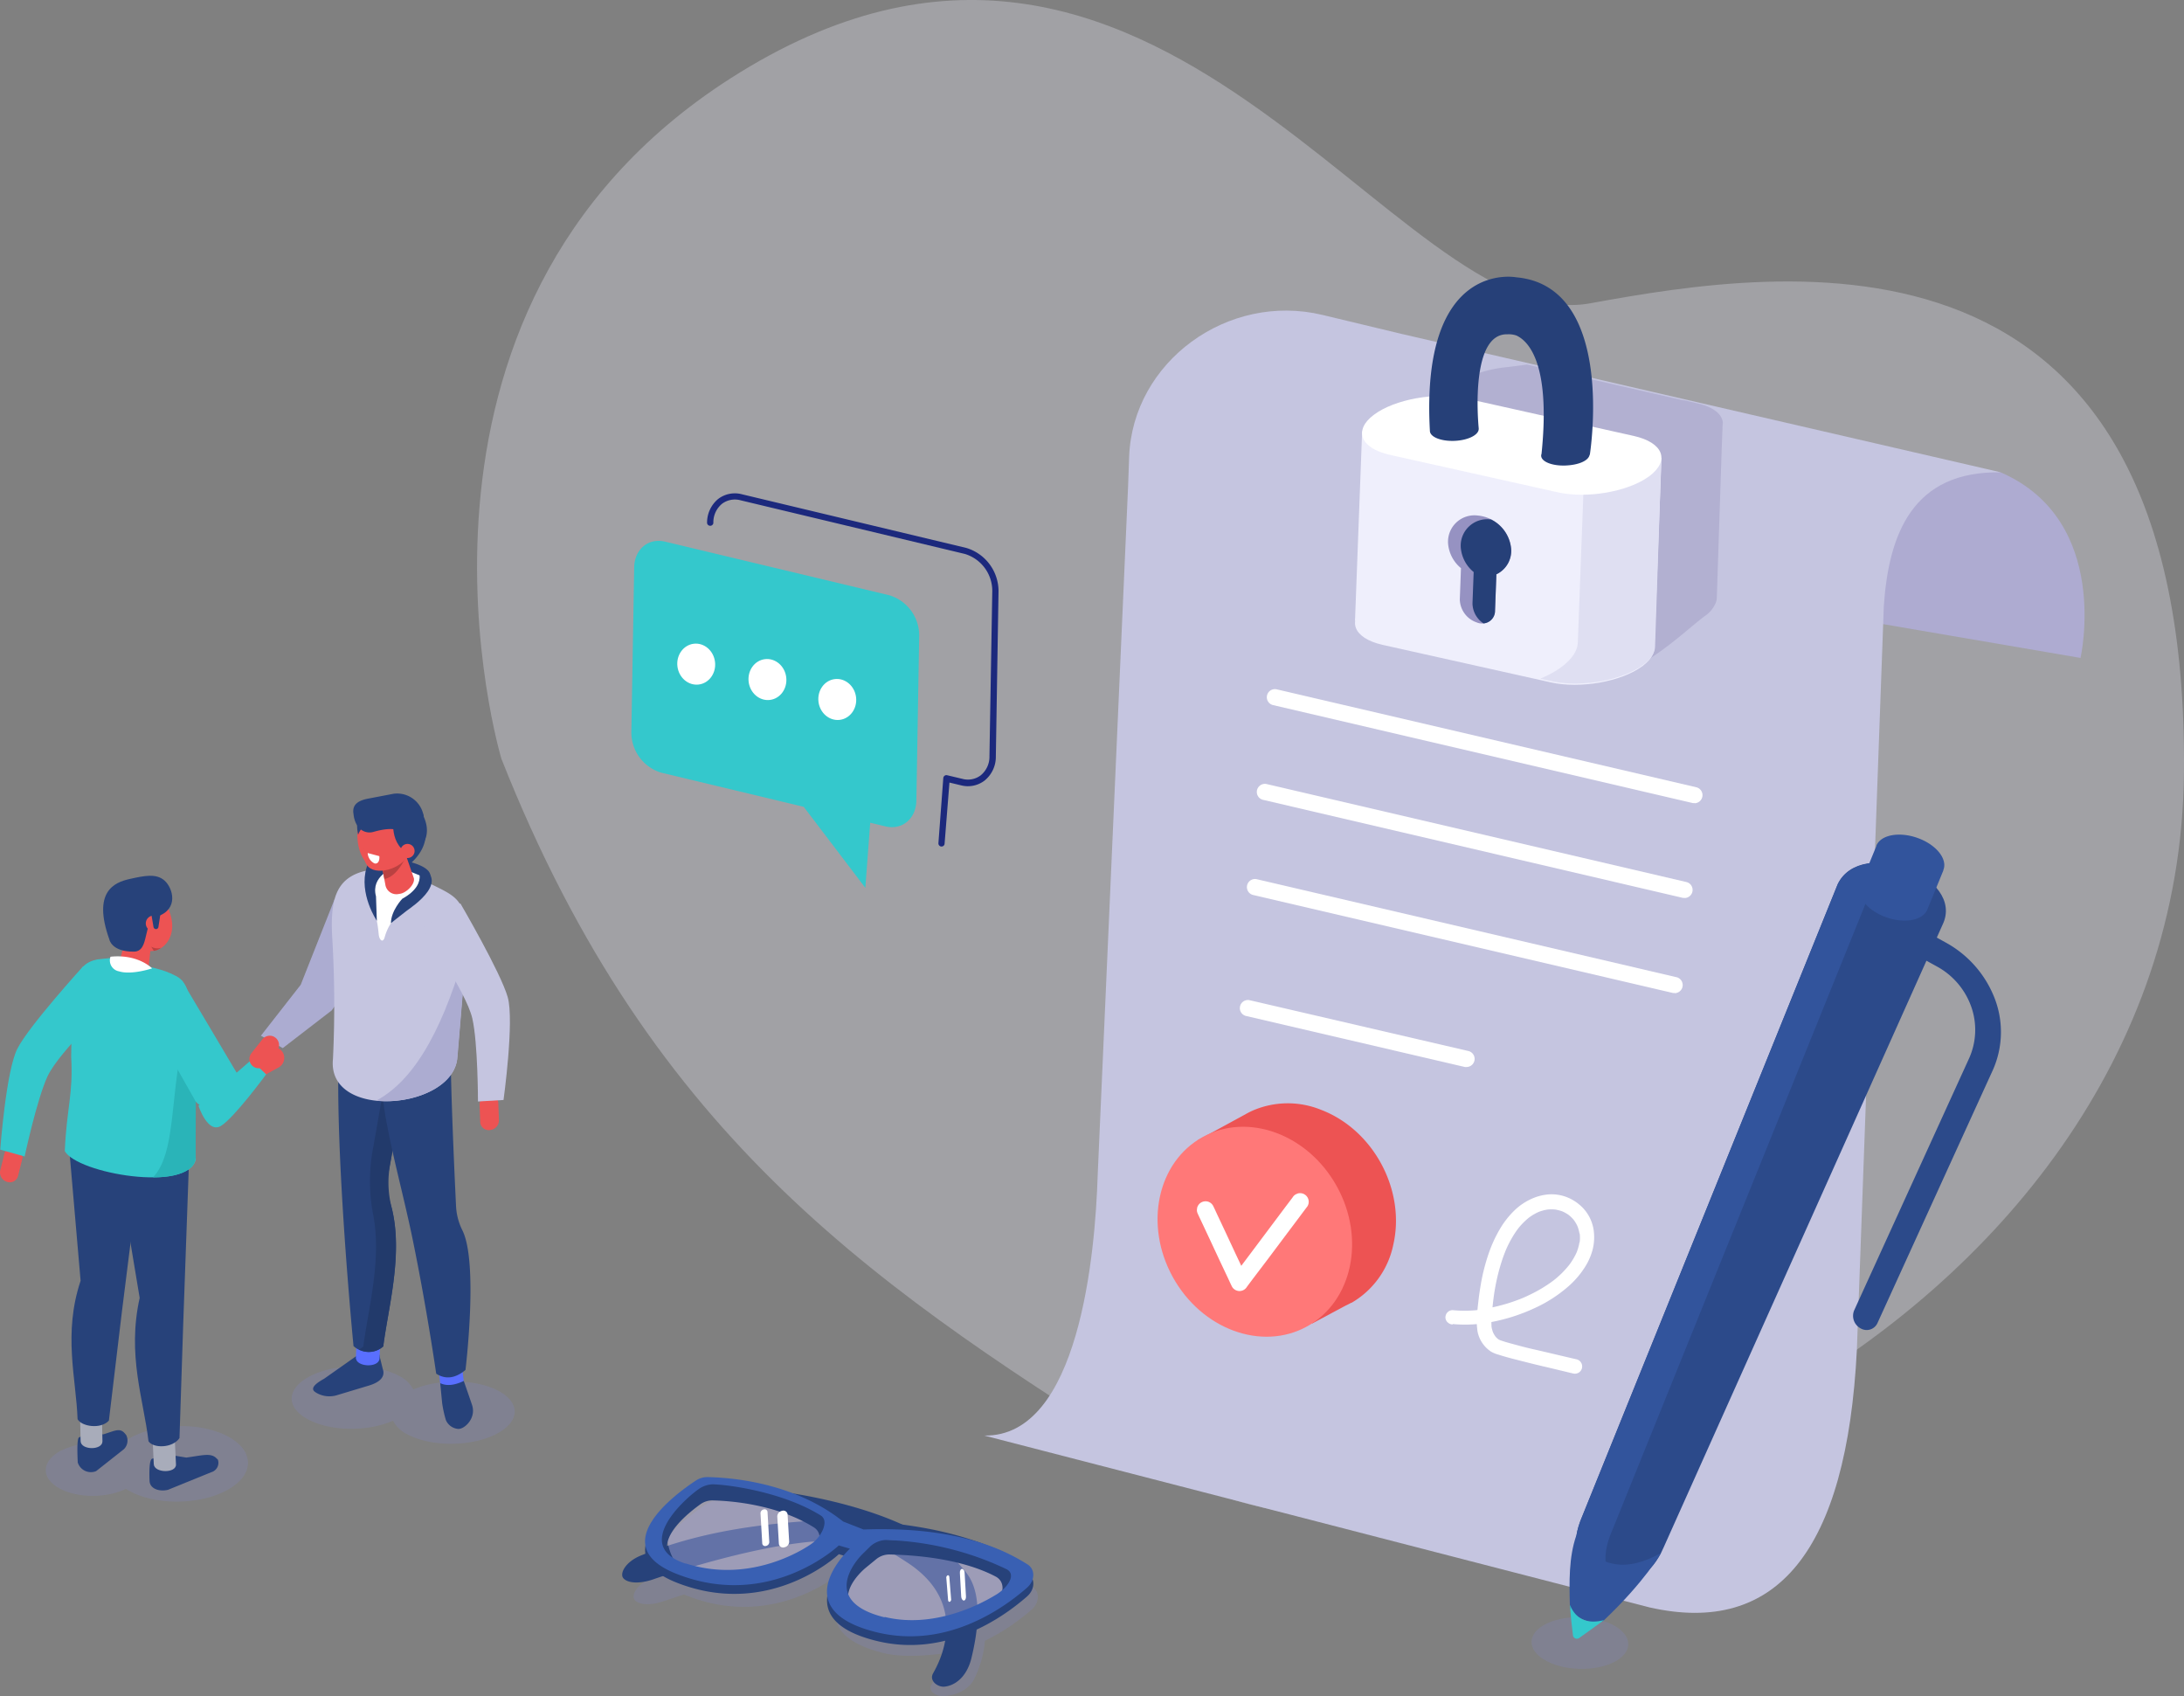 <svg xmlns="http://www.w3.org/2000/svg" viewBox="0 0 447.66 347.57"><rect x="0" y="0" width="447.66" height="347.57" fill="#808080" stroke="none"/><defs><style>.cls-1{isolation:isolate;}.cls-2,.cls-21{fill:#efeffc;}.cls-2{opacity:0.3;}.cls-3{fill:#1c297d;}.cls-4{fill:#34c8cc;}.cls-5{fill:#fff;}.cls-6{fill:#8288d4;opacity:0.21;mix-blend-mode:multiply;}.cls-7{fill:#27427a;}.cls-8{fill:#a8acba;}.cls-9{fill:#ed5353;}.cls-10{fill:#acacd1;}.cls-11{fill:#ba4141;}.cls-12{fill:#2ab4b8;}.cls-13{fill:#596fff;}.cls-14{fill:#223a6b;}.cls-15{fill:#c5c5e0;}.cls-16{fill:#aeabd1;}.cls-17{fill:#b2b0d1;}.cls-18{fill:#ff7878;}.cls-19{fill:#2c4a8a;}.cls-20{fill:#32549c;}.cls-22{fill:#dfdff2;}.cls-23{fill:#9692c2;}.cls-24{fill:#264078;}.cls-25{fill:#d7d1ff;opacity:0.34;}.cls-26{fill:#3960b3;}</style></defs><g class="cls-1"><g id="Layer_2" data-name="Layer 2"><g id="Grid"><path class="cls-2" d="M102.77,155.49S75.2,63.8,149.7,16.08c87.67-56.15,136.39,53.35,176.22,46.08S448.8,41.93,447.65,158.44,296.29,337.12,238.52,300.89,133.86,234.18,102.77,155.49Z"/><path class="cls-3" d="M193,173.48h-.06a.65.65,0,0,1-.59-.69l1-13.35a.66.66,0,0,1,.27-.47.6.6,0,0,1,.52-.1l3.12.74a4.36,4.36,0,0,0,3.76-.72,4.93,4.93,0,0,0,1.79-3.94l.58-33.82a7.91,7.91,0,0,0-5.62-7.61l-46-11a4.38,4.38,0,0,0-3.77.72,4.92,4.92,0,0,0-1.78,3.94.65.65,0,0,1-1.29,0,6.3,6.3,0,0,1,2.29-4.94,5.64,5.64,0,0,1,4.85-.95l46,11a9.26,9.26,0,0,1,6.6,8.89L204.12,155a6.26,6.26,0,0,1-2.28,4.94,5.62,5.62,0,0,1-4.85,1l-2.38-.57-1,12.6A.63.63,0,0,1,193,173.48Z"/><path class="cls-4" d="M182.33,122l-46-11c-3.42-.82-6.28,1.56-6.34,5.28l-.58,33.81a8.61,8.61,0,0,0,6.11,8.25l29.22,7,12.63,16.61,1-13.35,3.11.75c3.43.82,6.28-1.56,6.35-5.28l.58-33.81A8.61,8.61,0,0,0,182.33,122Z"/><ellipse class="cls-5" cx="142.71" cy="136.09" rx="3.88" ry="4.21" transform="translate(-15.69 18.64) rotate(-7.08)"/><ellipse class="cls-5" cx="157.31" cy="139.25" rx="3.88" ry="4.21" transform="translate(-15.97 20.46) rotate(-7.08)"/><ellipse class="cls-5" cx="171.62" cy="143.33" rx="3.88" ry="4.21" transform="translate(-16.36 22.26) rotate(-7.08)"/><path class="cls-6" d="M46.75,294.39c-5.47-2.95-14.41-2.83-20,.25a11.24,11.24,0,0,0-2.36,1.72,16.64,16.64,0,0,0-12.05,1c-3.91,2.17-3.95,5.61-.1,7.68,3.69,2,9.64,2,13.56.07q.38.24.81.48c5.47,2.95,14.42,2.83,20-.25S52.23,297.34,46.75,294.39Z"/><path class="cls-7" d="M17.69,293.36l3.46.59c2.3-.68,3.37-1.43,4.42-.22l.29.35a2.49,2.49,0,0,1-.46,2.9l-5.7,4.5a2.82,2.82,0,0,1-3.76-1.77s-.29-4.89.25-5.13C17.28,294.1,16.75,293.81,17.69,293.36Z"/><path class="cls-8" d="M21,295.37c0,1.89-4.44,1.84-4.48-.05l-.13-6.13,4.49.05Z"/><path class="cls-7" d="M22.32,291.12c-1.65,1.83-5.6,1.23-6.42-.29-.29-8.32-3-17.51.62-28.36l-2.5-29,15.47-.53L25,268.7Z"/><path class="cls-9" d="M1.42,242.19h0A2,2,0,0,1,.06,239.8l.86-3.43a1.74,1.74,0,0,1,2.27-1.2h0a2,2,0,0,1,1.37,2.38L3.7,241A1.75,1.75,0,0,1,1.42,242.19Z"/><path class="cls-4" d="M23.81,204.58s-11.65,10.77-14.07,16C7.54,225.33,5.05,237,5.05,237l-5-1.4s1.19-16.34,3.56-20.79C6.06,210.1,17.07,198,17.07,198Z"/><polygon class="cls-10" points="68.59 184.24 61.64 201.81 53.48 212.25 57.96 214.79 68.02 207.04 71.92 201.33 68.59 184.24"/><polygon class="cls-7" points="17.9 249.86 30.92 252.13 30.92 238.53 17.9 236.26 17.9 249.86"/><polygon class="cls-9" points="42.67 228.59 39.36 221.22 46.32 218.02 48.34 227.75 42.67 228.59"/><path class="cls-7" d="M33.56,297.94l4.63.76c3.33-.45,5-1,6.14.11l.33.32a2,2,0,0,1-1.32,2.56l-8.91,3.62c-1.76.42-3.67-.19-3.77-1.78,0,0-.26-4.43.55-4.6C32.82,298.57,32.16,298.27,33.56,297.94Z"/><path class="cls-8" d="M36.07,300.11c.09,1.85-4.46,1.8-4.55-.06l-.28-6,4.55.06Z"/><path class="cls-7" d="M36.79,294.71c-1.47,2.13-5.41,2.1-6.35.65-1-8.54-4.43-17.64-1.81-29.38l-5.94-35.62,16.21,3.18-1.34,37.6Z"/><path class="cls-9" d="M35.25,190.6c-.49,3.65-4.06,5.47-6.6,3.51S24.44,187.6,24.92,184s2.95-5,5.49-3.06S35.73,187,35.25,190.6Z"/><path class="cls-9" d="M26.29,201.26l-.38-.1a2.39,2.39,0,0,1-1.71-2.91l1.85-7.17A2.39,2.39,0,0,1,29,189.37l.38.1a2.39,2.39,0,0,1,1.71,2.91l-.77,7.14C30,200.8,27.56,201.58,26.29,201.26Z"/><path class="cls-7" d="M22.41,192.51s.42,2.54,5,2.51c3.43,0,1.61-6.1,4.87-7.22,4.4-1.5,3.18-5.79,1.46-7.33s-4.15-1-7.16-.34C23.37,180.84,18.93,182.77,22.41,192.51Z"/><circle class="cls-9" cx="31.5" cy="189.24" r="1.62" transform="translate(-159.95 201.52) rotate(-84.22)"/><path class="cls-4" d="M13.28,235.9c.39-9,1.75-11.54,1.31-19.35.17-14.93.47-18.92,5.34-19.93l3.28-.36c1,.19,2,.66,3,.91,4.23,1,7,1.27,10,2.91,2.71,1.47,2.87,5.39,2.86,8.67.73,9.63.92,24.11,1.06,28.87C38.56,244.42,15.86,240.5,13.28,235.9Z"/><path class="cls-11" d="M31.52,194.86,31,194a2.42,2.42,0,0,0,2,.22A3.06,3.06,0,0,1,31.52,194.86Z"/><path class="cls-12" d="M40.19,209.88l-2.49,2.68c-2.91,11.77-1.56,23.7-6.34,28.72,2.92,0,5.6-.4,7.59-1.85a3,3,0,0,0,1.15-2.27Z"/><path class="cls-5" d="M22.65,196.06a2.27,2.27,0,0,0,1.76,3c2.55.8,6.76-.61,6.76-.61S28.37,195.48,22.65,196.06Z"/><path class="cls-7" d="M32,190.41h0a.55.55,0,0,1-.55-.53l-.6-3.52c0-.3.74,0,1-.05h0c.3,0,1.16-.19,1.17.11l-.53,3.43A.55.55,0,0,1,32,190.41Z"/><path class="cls-9" d="M51.54,219.29h0a2.23,2.23,0,0,0,3,.87l2.59-1.42a2.23,2.23,0,0,0,.87-3h0a2.23,2.23,0,0,0-3-.88l-2.59,1.43A2.23,2.23,0,0,0,51.54,219.29Z"/><path class="cls-4" d="M54.55,220.17S48,229.1,45.28,230.74s-4.6-4.14-4.6-4.14l10.82-9.37Z"/><path class="cls-4" d="M31.13,209.88l8.7,15.34c1.59,3.92,11.66.15,9.3-4.33-.15-.29-11.88-20-11.88-20S31.52,204.21,31.13,209.88Z"/><path class="cls-9" d="M51.84,218.51h0a1.92,1.92,0,0,0,2.69-.32l2.25-2.86a1.9,1.9,0,0,0-.31-2.67h0a1.91,1.91,0,0,0-2.68.32l-2.26,2.86A1.9,1.9,0,0,0,51.84,218.51Z"/><path class="cls-6" d="M102.12,285c-4.61-2.42-12.28-2.5-17.4-.25a6.55,6.55,0,0,0-3.06-2.86c-4.75-2.49-12.73-2.5-17.84,0s-5.4,6.48-.65,9,12.27,2.51,17.39.25A6.5,6.5,0,0,0,83.62,294c4.75,2.49,12.74,2.51,17.85,0S106.86,287.53,102.12,285Z"/><path class="cls-7" d="M83.81,176.59s4.21.9,4.39,2.75a18.9,18.9,0,0,1,0,3.6L75.13,182l.81-5.17Z"/><path class="cls-7" d="M66.46,282.53l6.91-4.87a6.26,6.26,0,0,1,3.73,0c.65.18.76-.3.72.3l.63,2.56c.61,1.71-.74,2.76-2.69,3.38l-6.64,2a5.32,5.32,0,0,1-4.33-.5l-.29-.21C63.5,284.4,65,283.34,66.46,282.53Z"/><path class="cls-13" d="M77.79,278.4c-.09,2-4.93,1.78-4.84-.21l.29-6.47,4.84.21Z"/><path class="cls-7" d="M78.54,275.93a4.54,4.54,0,0,1-6.08-.08s-3.89-39.92-3-60.46l15.18-4.95C82.88,223.05,79,243.76,79,243.76,83.53,254.07,79.7,266.94,78.54,275.93Z"/><path class="cls-14" d="M84.63,210.44l-4.26,1.39c-1.07,7.47-2.78,17.24-4,24a36.54,36.54,0,0,0,.16,13.31c1.72,9.15-1.1,19.34-2.07,26.83a7.07,7.07,0,0,1-.89.58,4.4,4.4,0,0,0,5-.63c1-8,4.17-19.05,1.66-28.64a20.43,20.43,0,0,1-.25-8.77C81.22,231.54,83.43,219.09,84.63,210.44Z"/><path class="cls-13" d="M95.07,283.17c.23,2-4.58,2.53-4.81.56l-.75-6.43,4.82-.56Z"/><path class="cls-7" d="M95.41,280.75c-2.06,1.71-4.07,2-6,.76,0,0-1.9-13.25-4.79-27.35-2.24-10.92-5.49-21.87-6.31-30.57l14.06-8.43c0,7.74.75,24.77,1.11,32.08a12.48,12.48,0,0,0,1.3,4.9C98.09,258.79,95.41,280.75,95.41,280.75Z"/><path class="cls-15" d="M68.25,217a234.69,234.69,0,0,0-.2-25.7c-.31-8.53,1.27-13.74,13-13.28l3.12.94c9,5.21,11.47,3.47,11.47,14.72l-1.91,22.9C93.16,227.45,66.92,229.76,68.25,217Z"/><path class="cls-10" d="M95.69,193.66l-1.91,22.9c-.36,6.35-9.44,9.79-16.67,9C85.61,221.05,91.37,209.26,95.69,193.66Z"/><path class="cls-5" d="M87.51,180s.58,3.2-4.32,6.16a10.17,10.17,0,0,0-4.35,5.94c-.34,1.16-1.06.63-1.21-.57a28.79,28.79,0,0,0-1.27-6.31c-1.19-3.69.41-9.33.62-9.38S87.51,180,87.51,180Z"/><path class="cls-7" d="M80.65,177.87s-4.72,1.64-3.58,5.83l.17,5s-3.74-5.52-2.1-10.92S80.65,177.87,80.65,177.87Z"/><path class="cls-7" d="M78.76,177.59a6.28,6.28,0,0,0,1.43,1.58c.54.26,7.91-3.25,7-9.38-.56-3.88-7.92-2.71-7.92-2.71Z"/><path class="cls-9" d="M82.07,183.15l-.37.06A2.29,2.29,0,0,1,79,181.38l-1.3-7a2.29,2.29,0,0,1,1.84-2.67l.36-.07a2.31,2.31,0,0,1,2.68,1.84L84.84,180C85.07,181.26,83.31,182.92,82.07,183.15Z"/><path class="cls-11" d="M78.43,178.16a6.27,6.27,0,0,0,4.93-2.9s-1.82,4.44-4.57,4.86Z"/><path class="cls-7" d="M85.08,177.1s3.38,3.75-2.63,7.09c0,0-2.31,2.42-2.32,5,0,0,2-1.62,3.18-2.51S93.18,180.14,85.08,177.1Z"/><ellipse class="cls-9" cx="77.29" cy="171.31" rx="6.89" ry="3.91" transform="matrix(0.03, -1, 1, 0.03, -96.47, 242.93)"/><path class="cls-9" d="M83.72,175.13c-1.41,3-6.88,4.52-8.52,2.15s.1-7.64,1.51-10.62,3.88-3.49,5.52-1.12S85.12,172.15,83.72,175.13Z"/><path class="cls-7" d="M80.68,167.45s-1.11,6,3.61,7.7c0,0,5.63-2.76,2-8.87-3.16-5.38-9-1.85-9-1.85Z"/><path class="cls-7" d="M73.4,171.06a5.79,5.79,0,0,1,4-3.44L75.06,166S72.47,166.37,73.4,171.06Z"/><path class="cls-7" d="M83,171.18c-1-1.49-3.21-1.63-6.49-.69a2.88,2.88,0,0,1-1.54,0c-2.34-.66-2.5-3.63-2.5-3.63-.38-2,1-2.82,3-3.2l5.24-1a5.51,5.51,0,0,1,6,4l.11.33C87.14,169.08,85,170.8,83,171.18Z"/><circle class="cls-9" cx="83.52" cy="174.38" r="1.45" transform="translate(-105.37 215.62) rotate(-76.72)"/><path class="cls-7" d="M90.23,283.45l.4,4.1a24,24,0,0,0,.76,3.46,3,3,0,0,0,2.54,1.82c1.26.07,3.75-2.18,2.82-4.93-.81-2.39-1.69-4.9-1.69-4.9C93.3,283.83,91.66,284.13,90.23,283.45Z"/><path class="cls-5" d="M76.76,176.94h0a2.5,2.5,0,0,1-1.39-2.13l2.38.64C77.86,176.45,77.42,177.12,76.76,176.94Z"/><path class="cls-9" d="M100.43,231.58h0a2,2,0,0,0,1.84-2l-.13-3.54a1.74,1.74,0,0,0-2-1.65h0a2,2,0,0,0-1.84,2l.13,3.54A1.74,1.74,0,0,0,100.43,231.58Z"/><path class="cls-15" d="M86.4,190.13s9.14,13,10.42,18.6c1.15,5.09,1.15,17,1.15,17l5.24-.31s2.24-16.23.86-21.07c-1.46-5.11-9.71-19.22-9.71-19.22Z"/><path class="cls-16" d="M358.23,123.15l68.22,11.68s6.38-28.07-16.29-38L395.9,94.12,363,99.3Z"/><path class="cls-15" d="M287.21,68.41l-16.13-3.87c-19.46-4.67-38.93,9.62-39.64,29.1l-.21,5.93h0L225,240.73c-.5,16.15-3.8,53.82-23.27,53.46l136.43,35.23c26,5.85,40.37-11.51,42.45-52.84l5.07-139.92.45-12.43c1-14.8,5.91-27.77,24-27.43Z"/><path class="cls-17" d="M353.13,86.78c0-1.78-1.81-3.36-5.23-4.12L345.13,82v.06L313,74.71l-3.77.49c-4,.35-8,1.58-10.47,3.42h0c-1.62,1.2-2.35,2.47-2.28,3.65l-1.33,35.3h0c-.36,2,1.47,3.76,5.19,4.59L331,138.88c9-4,14.54-9.74,18.49-12.67a5.91,5.91,0,0,0,2.05-2.37,3.09,3.09,0,0,0,.36-1.34h0l1-30.46.2-5.26Z"/><path class="cls-5" d="M297.8,271.34a27.75,27.75,0,0,0,8.18-.47,37.25,37.25,0,0,0,8.43-2.73,28.33,28.33,0,0,0,7.2-4.64,18.12,18.12,0,0,0,3.4-4.06,12.27,12.27,0,0,0,1.51-3.67,10.34,10.34,0,0,0,.12-3.8,8.44,8.44,0,0,0-1.07-2.95,8.28,8.28,0,0,0-2-2.28,9,9,0,0,0-3-1.61,8.7,8.7,0,0,0-3.17-.36,10.46,10.46,0,0,0-3.67,1,12.14,12.14,0,0,0-3.26,2.24,17.8,17.8,0,0,0-2.94,3.7,27.45,27.45,0,0,0-2.45,5.34,40.29,40.29,0,0,0-1.65,6.75c-.25,1.47-.43,3-.57,4.43a15.49,15.49,0,0,0,0,4.66,6.41,6.41,0,0,0,2.79,4.12,6.71,6.71,0,0,0,1.52.61c1.54.5,3.12.89,4.69,1.29q2.88.74,5.79,1.41c1.38.33,2.77.66,4.15,1l.62.14a1.54,1.54,0,0,0,1.15-.15,1.49,1.49,0,0,0,.68-.89,1.51,1.51,0,0,0-1-1.83l-1.38-.32-3.41-.8c-1.44-.34-2.87-.68-4.3-1s-2.74-.68-4.1-1.05c-.91-.25-1.83-.49-2.72-.83l-.19-.07.36.15a3.22,3.22,0,0,1-.64-.39l.3.23a4.54,4.54,0,0,1-.79-.79l.24.3a4.82,4.82,0,0,1-.65-1.12l.15.36a6.33,6.33,0,0,1-.44-1.6l.06.4a14.51,14.51,0,0,1,.09-3.16c.09-1,.19-2,.33-3.05l-.05.4a42.2,42.2,0,0,1,1.88-8.31c.22-.64.46-1.26.72-1.88l-.15.35a22.93,22.93,0,0,1,2.07-3.88c.21-.31.43-.61.65-.9l-.23.3a13.92,13.92,0,0,1,2.47-2.5l-.3.23a10.4,10.4,0,0,1,2.3-1.36l-.36.15a8.86,8.86,0,0,1,2.2-.6l-.4.05a7.89,7.89,0,0,1,2.06,0l-.4-.05a7.66,7.66,0,0,1,1.89.51l-.36-.15a7.38,7.38,0,0,1,1.61.94l-.3-.23a7.27,7.27,0,0,1,1.27,1.27l-.24-.3a6.83,6.83,0,0,1,.93,1.59l-.15-.36a7.63,7.63,0,0,1,.51,1.87l0-.4a8.75,8.75,0,0,1,0,2.17l0-.4a10.23,10.23,0,0,1-.69,2.49l.15-.36a13.26,13.26,0,0,1-1.74,2.92l.24-.31a19.16,19.16,0,0,1-3.51,3.46l.3-.23a28.49,28.49,0,0,1-4.95,3c-.52.26-1.05.49-1.58.72l.36-.15a36.1,36.1,0,0,1-7,2.13c-.66.13-1.33.24-2,.33l.4,0a25.11,25.11,0,0,1-6,.13,1.47,1.47,0,0,0-1.05.43,1.52,1.52,0,0,0-.44,1.06,1.49,1.49,0,0,0,.44,1l.3.23a1.42,1.42,0,0,0,.75.21Z"/><path class="cls-5" d="M300.64,218.66a1.58,1.58,0,0,1-.38,0l-44.92-10.47a1.66,1.66,0,0,1,.75-3.23L301,215.39a1.66,1.66,0,0,1-.37,3.27Z"/><path class="cls-5" d="M343.28,203.49a1.58,1.58,0,0,1-.38,0l-86.09-20.09a1.66,1.66,0,0,1,.76-3.23l86.08,20.09a1.66,1.66,0,0,1-.37,3.27Z"/><path class="cls-5" d="M345.31,184a1.58,1.58,0,0,1-.38,0L258.84,163.9a1.66,1.66,0,0,1,.76-3.23l86.08,20.09a1.66,1.66,0,0,1-.37,3.27Z"/><path class="cls-5" d="M347.33,164.57a1.55,1.55,0,0,1-.37,0l-86.09-20.09a1.66,1.66,0,0,1,.75-3.23l86.09,20.09a1.66,1.66,0,0,1-.38,3.27Z"/><path class="cls-9" d="M285.58,255.11c2.57-11.14-4-23.52-14.74-27.65a18.12,18.12,0,0,0-14,.1h0l0,0a16.64,16.64,0,0,0-1.63.83l-9.86,5.37,4.83-.9a19.09,19.09,0,0,0-3.32,7.25c-2.56,11.13,4,23.51,14.74,27.65a19.74,19.74,0,0,0,6.51,1.33l.84,2.14,6.87-3.67c.37-.17.74-.36,1.1-.56L277,267h0A17.89,17.89,0,0,0,285.58,255.11Z"/><ellipse class="cls-18" cx="257.2" cy="252.45" rx="19.21" ry="22.16" transform="translate(-89.9 155.47) rotate(-28.86)"/><path class="cls-5" d="M245.56,248.85l.7,1.48,1.67,3.56,2,4.29,1.76,3.72c.28.6.55,1.21.85,1.8v0a1.77,1.77,0,0,0,3.05,0l1.24-1.66,3-3.95,3.58-4.78,3.1-4.13c.5-.67,1-1.33,1.5-2l0,0a1.77,1.77,0,0,0-2-2.6l-.42.18a1.68,1.68,0,0,0-.64.63L263.73,247l-3,4-3.58,4.78-3.1,4.13c-.5.67-1,1.33-1.5,2l0,0h3.05l-.69-1.48-1.68-3.56-2-4.29-1.75-3.72c-.28-.6-.55-1.21-.85-1.8v0a1.81,1.81,0,0,0-1.06-.82,1.84,1.84,0,0,0-1.36.18,1.81,1.81,0,0,0-.82,1.06l-.06.47a1.72,1.72,0,0,0,.24.89Z"/><ellipse class="cls-6" cx="323.83" cy="336.69" rx="5.29" ry="9.92" transform="translate(-22.42 650.29) rotate(-88.28)"/><path class="cls-19" d="M381.37,272.22h0a2.91,2.91,0,0,1-1.32-3.68L403.56,217a14.23,14.23,0,0,0,.67-10.15,15.13,15.13,0,0,0-7.13-8.74l-16.86-9.29,2.15-4.71,16.35,9a22.14,22.14,0,0,1,10,11.2,19.16,19.16,0,0,1-.24,14.93l-23.69,51.94A2.43,2.43,0,0,1,381.37,272.22Z"/><path class="cls-19" d="M376.67,181.2,324.3,310.75c-2.4,5.61-1.78,10.53,4.32,12.55h0c6,2,10-.65,12.38-6.19l57.18-127.62C402.91,179.66,381.39,171.37,376.67,181.2Z"/><path class="cls-20" d="M395.29,180.48c-5-1.36-10.43-.59-12.54,3.8L330.38,313.83c-1.69,3.95-1.87,7.56.3,10.06a14.38,14.38,0,0,1-2.06-.51c-6.1-2-6.72-6.95-4.32-12.56l52.37-129.55C379.73,174.9,389.84,176.15,395.29,180.48Z"/><path class="cls-20" d="M340.47,318.25s-3.3,5.82-11.68,13.77c-1.58,1.5-6.91-.65-7-2.7-.15-5.21-.23-10.18,1.3-14.63C327.69,321.65,333.63,322.09,340.47,318.25Z"/><path class="cls-4" d="M328.79,332l-2.4,1.74-2.68,1.92a.81.81,0,0,1-1.29-.48l-.35-3-.29-3.32C323.06,332.08,325.7,332.82,328.79,332Z"/><path class="cls-20" d="M398.33,178.31a.59.59,0,0,1,0,.08h0l-3.28,8c-.91,2.25-4.72,2.94-8.52,1.56s-6.12-4.32-5.21-6.56l3.28-8h0l0-.08c.91-2.24,4.72-2.94,8.52-1.56S399.24,176.07,398.33,178.31Z"/><polygon class="cls-21" points="279.2 88.37 277.74 127.17 339.1 132.81 340.56 93.81 279.2 88.37"/><path class="cls-21" d="M317.86,139.84l-34.47-7.69c-6-1.35-7.48-5.06-3.2-8.24h0c4.29-3.17,12.74-4.67,18.78-3.32l34.47,7.7c6,1.35,7.48,5.05,3.19,8.23h0C332.35,139.7,323.9,141.19,317.86,139.84Z"/><path class="cls-22" d="M324.89,92.1l-1.48,39.56h0c-.05,1.61-1.11,3.33-3.3,5h0a20.7,20.7,0,0,1-4.39,2.41l2.28.51c6.05,1.35,14.5-.14,18.78-3.32h0c1.63-1.21,2.43-2.5,2.46-3.71h0l1.27-38.25Z"/><path class="cls-23" d="M309.74,112.45a7.55,7.55,0,0,0-6.83-6.8,5.41,5.41,0,0,0-6.09,5.78,7.28,7.28,0,0,0,2.64,5l-.24,6.42a5.11,5.11,0,0,0,3.48,4.71h0a2.68,2.68,0,0,0,3.74-2.45l.28-7.45A5.32,5.32,0,0,0,309.74,112.45Z"/><path class="cls-24" d="M309.74,112.45a7.44,7.44,0,0,0-4.13-6h-.1a5.42,5.42,0,0,0-6.09,5.78,7.26,7.26,0,0,0,2.64,5l-.24,6.43a5,5,0,0,0,2.26,4.1,2.56,2.56,0,0,0,2.36-2.61l.28-7.45A5.32,5.32,0,0,0,309.74,112.45Z"/><path class="cls-5" d="M319.31,100.89,284.84,93.2c-6-1.35-7.48-5.06-3.19-8.23h0c4.28-3.18,12.73-4.68,18.77-3.33l34.47,7.7c6,1.35,7.48,5,3.2,8.23h0C333.8,100.75,325.35,102.24,319.31,100.89Z"/><path class="cls-24" d="M310.79,56.83S291.13,53,293.09,88.29c0,1.22,2.16,2.14,4.92,2.06s5-1.15,5.08-2.37a1.13,1.13,0,0,0,0-.25c-.21-2.26-1.54-19.41,5.87-19.22a4.84,4.84,0,0,1,1.87.25c2.14,1,7.11,5.13,5.14,24.26a.92.92,0,0,0-.07.32c-.05,1.23,2.16,2.15,4.92,2.06s4.8-1,5-2.19h.05S331.39,58.66,310.79,56.83Z"/><path class="cls-6" d="M130.05,327.82a1.8,1.8,0,0,0,.19.21c.86.8,3,1.07,5.86.08.06,0,1.61-.56,4.11-1.35l.61.25c18.88,7.46,32.73-5.71,32.73-5.71l.44.12,1.37.39.44.13s-13.38,12.25,5.39,16.84c3.72.91,8.73.52,12,.08a20.39,20.39,0,0,1-2.32,6.48,1.23,1.23,0,0,0,.38,1.56,3.19,3.19,0,0,0,2.64.64c2.06-.17,4.62-1.25,5.69-3.29a21.22,21.22,0,0,0,2.3-8,43.77,43.77,0,0,0,9.57-6.39c1.66-1.45,1.72-3.71.12-4.72a30.14,30.14,0,0,0-5-2.52,66.66,66.66,0,0,0-17-5c-1.08-.18-2.16-.34-3.25-.48l-.81-.37a89.5,89.5,0,0,0-17.86-5.3,62.23,62.23,0,0,0-20.59-3.89,4.1,4.1,0,0,0-2.32.7c-3.29,2.16-12.64,8.95-9.66,14.53l-1.5.59C130.43,324.66,129.41,326.92,130.05,327.82Zm8.87-8.07c0,.35.08.69.14,1A3.6,3.6,0,0,1,138.92,319.75Z"/><path class="cls-7" d="M199.1,339.85c1.62-6.58,2.07-13.37-.86-17.31s-7.42-7.57-14.13-10.49c-11.38-4.95-24.65-6.44-24.78-6.45l-.9.94a131.44,131.44,0,0,1,27.83,13.86c13,8.73,5.88,20.93,5,22.51s1,2.85,2.28,2.74C195.68,345.47,198.14,343.74,199.1,339.85Z"/><path class="cls-7" d="M188.25,312.92a103.07,103.07,0,0,0-25.5-1c-10.71.9-21.11,2.69-31.45,6.88-3.2,1.34-4.24,3.65-3.58,4.56a1.2,1.2,0,0,0,.19.21c.87.81,3.08,1.09,6,.08.24-.08,24.14-8.47,38.33-7.9,23,.93,37.81,4.95,38,5l-.26-.35C209.8,320.33,202.47,315.27,188.25,312.92Z"/><path class="cls-25" d="M207.46,322.83a13.35,13.35,0,0,1-10.54,9.23c-8.75,1.77-20.47,2.17-22.88-2.47s-1.22-11.87,3.19-14.19S202.57,315.09,207.46,322.83Z"/><path class="cls-25" d="M171.31,312.5a13.35,13.35,0,0,1-10.53,9.23c-8.76,1.77-20.48,2.17-22.88-2.48s-1.23-11.87,3.19-14.18S166.42,304.75,171.31,312.5Z"/><path class="cls-7" d="M177.64,315.44l-.11,0c-10.88-9.93-27.43-11.64-32.13-11.7-.8,0-2,1-2.75,1.46-4.27,2.8-18.63,13.32-4,19.11,19.2,7.59,33.29-5.81,33.29-5.81l.45.13,1.38.4.45.13s-13.61,12.46,5.48,17.12c14.11,3.45,25.7-4.64,30.8-9.1,1.69-1.47,1.75-3.77.12-4.8C206.48,319.71,196.86,315.5,177.64,315.44Zm-35.77,6.34c-10.78-3.59-1.79-11,1.65-13.48a4.21,4.21,0,0,1,2.54-.82c3.48.08,13.08.74,20.74,5.51,1.8,1.12,1.56,3.73-.48,5.15h0S154.91,326.13,141.87,321.78Zm39.46,11.33c-14.2-3.47-3.92-11.79-3.92-11.79l2.15-1.76a4.26,4.26,0,0,1,2.79-1c11.48.28,18.19,2.65,21.76,4.54,2,1.07,1.8,3.88-.43,5.32C199,331.43,190.63,335.39,181.33,333.11Z"/><path class="cls-5" d="M197.56,328h0c.26,0,.46-.37.44-.81l-.28-4.86c0-.45-.27-.81-.53-.81h0c-.27,0-.47.37-.44.82l.27,4.86C197.05,327.63,197.29,328,197.56,328Z"/><path class="cls-5" d="M194.67,328.26h0a.52.52,0,0,0,.28-.56l-.36-4.5c0-.25-.17-.42-.34-.37h0a.52.52,0,0,0-.28.56l.36,4.5C194.35,328.14,194.5,328.31,194.67,328.26Z"/><path class="cls-5" d="M160.76,317.09h0a1.19,1.19,0,0,0,1-1.14l-.33-5.62a.86.86,0,0,0-1.11-.72h0a1.21,1.21,0,0,0-1,1.15l.33,5.61A.85.85,0,0,0,160.76,317.09Z"/><path class="cls-5" d="M157,316.81h0a.82.82,0,0,0,.68-.79l-.36-6.2a.59.59,0,0,0-.76-.49h0a.81.81,0,0,0-.68.78l.36,6.21A.59.59,0,0,0,157,316.81Z"/><path class="cls-26" d="M177,313.44l-4.19-1.64c-10.18-8.09-23.11-9-27.81-9.1a4.26,4.26,0,0,0-2.36.71c-4.27,2.81-18.63,13.32-4,19.11,19.2,7.59,33.29-5.81,33.29-5.81l.45.13,1.38.4.45.13s-13.61,12.46,5.48,17.13c14.11,3.44,25.7-4.64,30.8-9.11,1.69-1.47,1.75-3.77.12-4.8C206.48,318,197,312.73,177,313.44Zm-36.44,7c-10.82-3.45-.82-12.79,2.62-15.26a5.45,5.45,0,0,1,2.86-1c3.47.08,14.54,1.62,22.19,6.39,1.81,1.12.12,4.4-1.92,5.82h0S154.74,324.93,140.57,320.4Zm40.76,11c-14.2-3.48-4.63-12.87-4.63-12.87l1.79-1.76a5.22,5.22,0,0,1,3-1.22,61.82,61.82,0,0,1,24.86,6c2,1.07.29,3.63-1.94,5.07C199.77,329.54,190.63,333.63,181.33,331.36Z"/></g></g></g></svg>